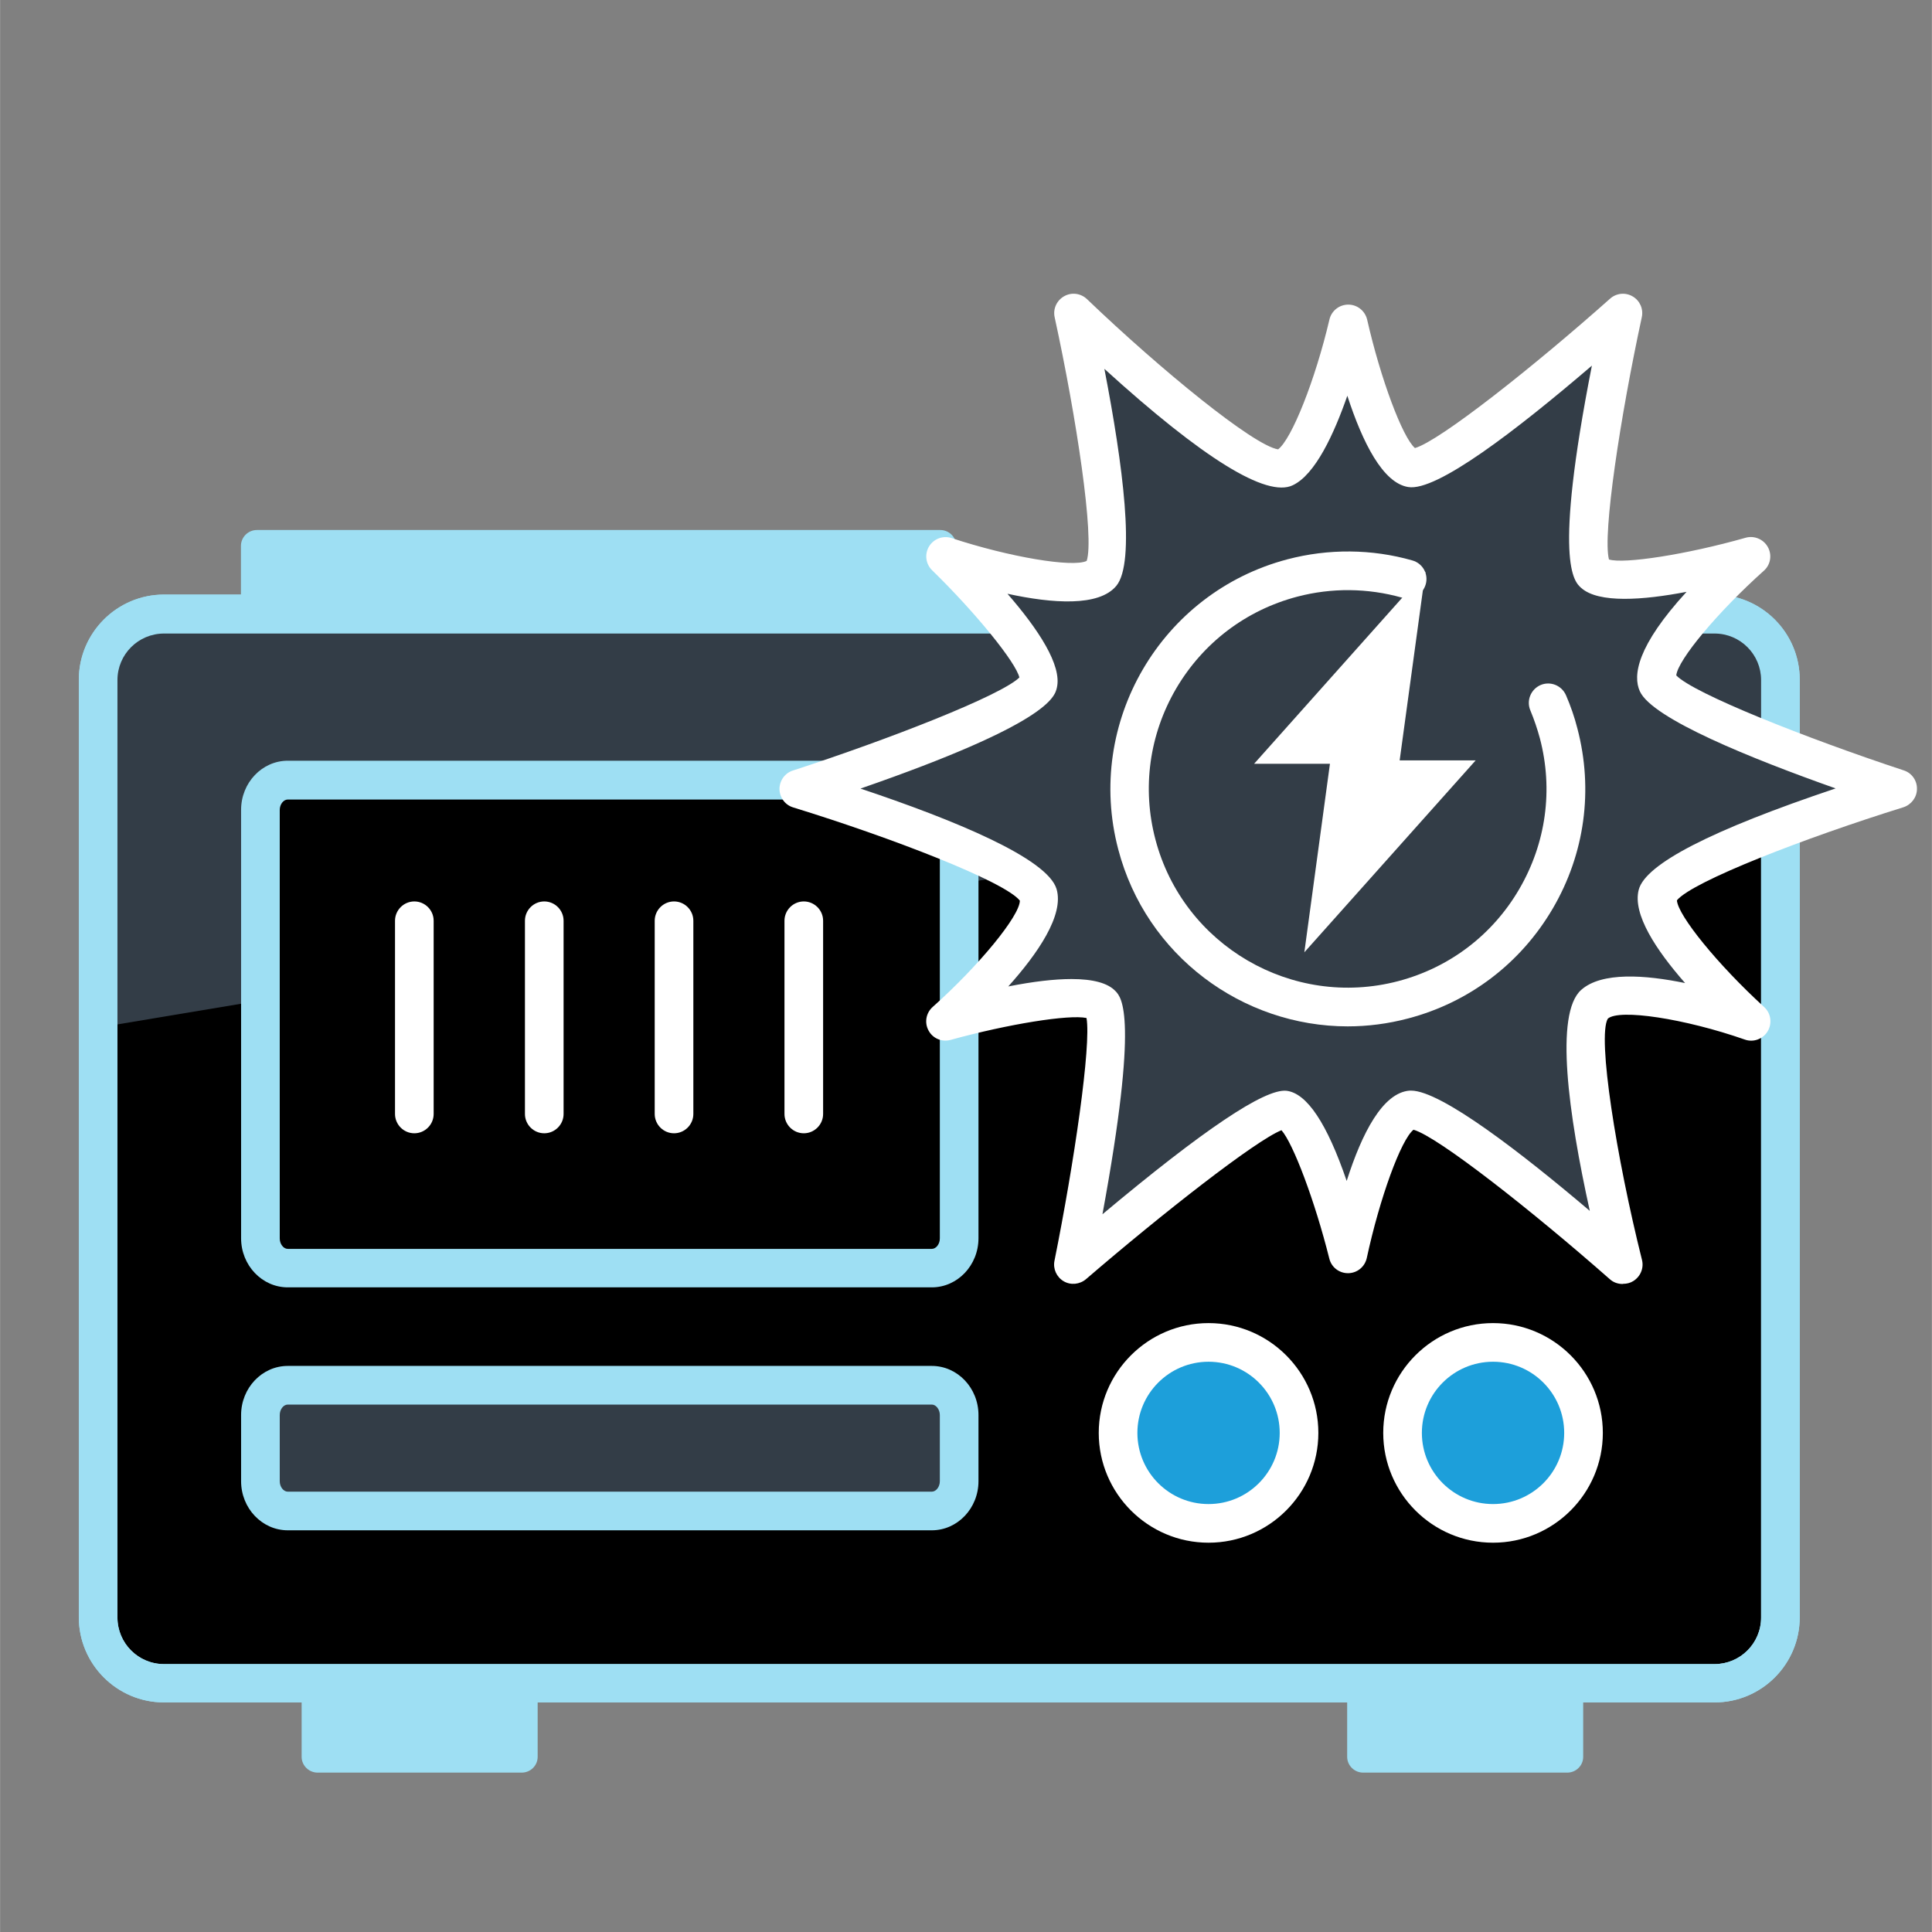 <?xml version="1.0" encoding="UTF-8"?>
<svg xmlns="http://www.w3.org/2000/svg" width="151" height="151" viewBox="0 0 119.99 120">
  <rect x="0" y="0" width="119.99" height="120" fill="#808080" stroke="none"/>
  <g style="isolation: isolate;">
    <g id="icon-solarGenerator">
      <rect x=".16" y=".36" width="119.53" height="119.53" style="fill: none;"></rect>
      <g>
        <g>
          <rect x="6.1" y="38.15" width="104.48" height="66.4" rx="4.09" ry="4.09"></rect>
          <path d="m106.49,105.74H10.18c-2.91,0-5.29-2.37-5.29-5.29v-58.23c0-2.91,2.37-5.29,5.29-5.29h96.31c2.92,0,5.29,2.37,5.29,5.29v58.23c0,2.92-2.37,5.29-5.29,5.29ZM10.18,39.35c-1.59,0-2.89,1.29-2.89,2.89v58.23c0,1.59,1.29,2.89,2.89,2.89h96.31c1.59,0,2.89-1.29,2.89-2.89v-58.23c0-1.59-1.29-2.89-2.89-2.89H10.18Z" style="fill: #9edff3;"></path>
        </g>
        <path d="m5.95,63.85v-21.62c0-2.25,1.84-4.09,4.09-4.09h96.31c2.25,0,4.09,1.84,4.09,4.09v4.18L5.95,63.85Z" style="fill: #333d47;"></path>
        <g>
          <path d="m57.87,78.76H17.87c-.93,0-1.7-.83-1.7-1.85v-26.61c0-1.02.76-1.85,1.7-1.85h40c.93,0,1.7.83,1.7,1.85v26.61c0,1.02-.76,1.85-1.7,1.85Z"></path>
          <path d="m57.87,79.96H17.87c-1.6,0-2.9-1.37-2.9-3.05v-26.61c0-1.68,1.3-3.05,2.9-3.05h40c1.6,0,2.9,1.37,2.9,3.05v26.61c0,1.68-1.3,3.05-2.9,3.05Zm-40-30.3c-.27,0-.5.3-.5.65v26.61c0,.35.23.65.5.65h40c.27,0,.5-.3.5-.65v-26.61c0-.35-.23-.65-.5-.65H17.87Z" style="fill: #9edff3;"></path>
        </g>
        <g>
          <path d="m57.87,93.85H17.87c-.93,0-1.7-.83-1.7-1.85v-4.11c0-1.02.76-1.85,1.7-1.85h40c.93,0,1.7.83,1.7,1.85v4.11c0,1.02-.76,1.85-1.7,1.85Z" style="fill: #333d47;"></path>
          <path d="m57.87,95.05H17.87c-1.6,0-2.9-1.37-2.9-3.05v-4.11c0-1.68,1.3-3.05,2.9-3.05h40c1.6,0,2.9,1.37,2.9,3.05v4.11c0,1.68-1.3,3.05-2.9,3.05Zm-40-7.81c-.27,0-.5.3-.5.65v4.11c0,.35.23.65.5.65h40c.27,0,.5-.3.5-.65v-4.11c0-.34-.23-.65-.5-.65H17.87Z" style="fill: #9edff3;"></path>
        </g>
        <path d="m106.49,105.74H10.18c-2.91,0-5.29-2.37-5.29-5.29v-58.23c0-2.91,2.37-5.29,5.29-5.29h96.31c2.92,0,5.29,2.37,5.29,5.29v58.23c0,2.92-2.37,5.29-5.29,5.29ZM10.18,39.35c-1.59,0-2.89,1.29-2.89,2.89v58.23c0,1.59,1.29,2.89,2.89,2.89h96.31c1.59,0,2.89-1.29,2.89-2.89v-58.23c0-1.59-1.29-2.89-2.89-2.89H10.18Z" style="fill: #9edff3;"></path>
        <g>
          <path d="m25.73,70.39c-.66,0-1.2-.54-1.2-1.2v-12c0-.66.54-1.2,1.2-1.2s1.2.54,1.2,1.2v12c0,.66-.54,1.2-1.2,1.2Z" style="fill: #fff;"></path>
          <path d="m33.8,70.39c-.66,0-1.2-.54-1.2-1.2v-12c0-.66.54-1.2,1.2-1.2s1.2.54,1.2,1.2v12c0,.66-.54,1.2-1.2,1.2Z" style="fill: #fff;"></path>
          <path d="m41.86,70.39c-.66,0-1.2-.54-1.2-1.2v-12c0-.66.54-1.2,1.2-1.2s1.2.54,1.2,1.2v12c0,.66-.54,1.2-1.2,1.2Z" style="fill: #fff;"></path>
          <path d="m49.92,70.39c-.66,0-1.2-.54-1.2-1.2v-12c0-.66.54-1.2,1.2-1.2s1.2.54,1.2,1.2v12c0,.66-.54,1.2-1.2,1.2Z" style="fill: #fff;"></path>
        </g>
        <path d="m32.4,110.1h-12.68c-.54,0-.99-.44-.99-.98v-3.39c0-.54.44-.99.99-.99h12.68c.54,0,.99.44.99.99v3.39c0,.54-.44.98-.99.98" style="fill: #9edff3;"></path>
        <path d="m58.4,38.28H15.95c-.54,0-.99-.44-.99-.98v-3.39c0-.54.44-.99.99-.99h42.45c.54,0,.99.44.99.99v3.39c0,.54-.44.98-.99.98" style="fill: #9edff3;"></path>
        <path d="m97.34,110.1h-12.68c-.54,0-.99-.44-.99-.98v-3.39c0-.54.44-.99.99-.99h12.68c.54,0,.99.44.99.99v3.39c0,.54-.44.98-.99.98" style="fill: #9edff3;"></path>
        <g>
          <g>
            <path d="m87.65,29.06c-1.98-.32-3.94-8.93-3.94-8.93,0,0-1.88,7.94-3.94,8.93-2.06.99-13.12-9.61-13.12-9.61,0,0,3.15,14.49,1.76,16.17-1.39,1.68-9.71-1.06-9.71-1.06,0,0,6.19,6.01,5.77,7.88s-14.88,6.56-14.88,6.56c0,0,14.24,4.39,14.88,6.56.64,2.17-5.77,7.88-5.77,7.88,0,0,8.49-2.35,9.71-1.06,1.22,1.29-1.76,16.17-1.76,16.17,0,0,11.38-9.8,13.12-9.61s3.94,8.93,3.94,8.93c0,0,1.88-8.78,3.94-8.93s13.12,9.61,13.12,9.61c0,0-3.63-14.49-1.76-16.17,1.87-1.68,9.71,1.06,9.71,1.06,0,0-6.31-5.77-5.77-7.88s14.88-6.56,14.88-6.56c0,0-14-4.62-14.88-6.56s5.77-7.88,5.77-7.88c0,0-8.25,2.35-9.71,1.06s1.76-16.17,1.76-16.17c0,0-11.14,9.92-13.12,9.61Z" style="fill: #333d47;"></path>
            <path d="m100.77,79.75c-.29,0-.57-.1-.79-.3-4.78-4.21-10.68-8.86-12.19-9.28-.78.62-2.1,4.25-2.9,7.96-.12.55-.59.94-1.15.95,0,0-.01,0-.02,0-.55,0-1.03-.37-1.16-.91-.9-3.59-2.24-7.14-2.97-7.97-1.61.64-7.4,5.17-12.14,9.25-.39.33-.95.39-1.39.13-.44-.26-.67-.77-.57-1.27,1.23-6.12,2.29-13.38,1.99-15.08-1.08-.23-4.85.37-8.44,1.36-.54.15-1.11-.09-1.37-.58-.27-.49-.16-1.1.26-1.47,2.87-2.56,5.41-5.66,5.41-6.6-.94-1.19-7.97-3.91-14.08-5.79-.5-.15-.84-.61-.85-1.14,0-.52.33-.99.83-1.15,5.99-1.95,12.91-4.65,14.07-5.78-.21-.92-2.67-3.98-5.42-6.66-.4-.39-.48-1-.19-1.48.29-.48.87-.69,1.4-.52,3.61,1.19,7.53,1.84,8.39,1.42.49-1.45-.63-8.9-1.99-15.14-.11-.52.13-1.04.59-1.3.46-.26,1.03-.19,1.42.18,4.58,4.39,10.35,9.1,11.87,9.33.84-.63,2.3-4.28,3.19-8.07.13-.54.61-.92,1.17-.92h0c.56,0,1.04.39,1.17.93.84,3.7,2.2,7.32,2.97,7.98,1.54-.44,7.39-5.07,12.12-9.28.39-.35.96-.4,1.4-.14.45.26.68.78.57,1.29-1.33,6.15-2.45,13.49-2.04,15.05.92.29,4.8-.3,8.49-1.35.53-.15,1.11.09,1.38.58s.17,1.1-.25,1.47c-2.85,2.55-5.34,5.53-5.44,6.5,1.07,1.12,8.07,3.9,14.13,5.9.5.16.83.63.82,1.15,0,.52-.35.98-.84,1.14-6.08,1.89-13.09,4.6-14.07,5.78.06.94,2.54,4,5.42,6.63.42.38.51,1.01.22,1.5-.29.49-.89.71-1.42.52-3.75-1.31-7.81-1.92-8.51-1.3-.67,1.12.54,8.67,2.12,14.98.13.51-.09,1.04-.54,1.32-.19.12-.41.17-.62.17Zm-34.22-18.94c1.34,0,2.26.25,2.73.75.38.4,1.46,1.54-.81,13.86,6.26-5.24,10.07-7.81,11.43-7.67,1.27.15,2.52,2.03,3.74,5.6.95-2.98,2.24-5.48,3.91-5.61.03,0,.06,0,.09,0,1.88,0,6.98,3.97,11.1,7.47-1.33-6.03-2.19-12.24-.54-13.72,1.27-1.14,3.99-.94,6.46-.43-1.79-2.04-3.28-4.28-2.88-5.8.42-1.6,4.53-3.71,12.23-6.29-5.2-1.84-11.39-4.33-12.16-6.03-.45-.98-.18-2.82,2.9-6.18-2.71.52-5.46.72-6.54-.24-.45-.4-1.75-1.55.66-13.81-4.67,4-9.65,7.84-11.41,7.54h0c-1.57-.25-2.83-2.75-3.78-5.67-.83,2.38-1.99,4.9-3.39,5.56-1.62.78-5.56-1.65-11.7-7.23,1.15,5.94,1.95,12.03.74,13.48-1.08,1.3-3.95,1.1-6.76.49,1.92,2.21,3.39,4.44,3.07,5.83-.13.57-.51,2.22-12.2,6.27,5.83,1.95,11.61,4.33,12.18,6.24.48,1.62-1.18,4.02-3,6.05,1.57-.31,2.88-.46,3.93-.46Zm21.17-32.94h0Z" style="fill: #fff;"></path>
          </g>
          <g>
            <path d="m96.16,43.65c.26.61.48,1.24.65,1.9,1.9,7.24-2.42,14.64-9.66,16.55-7.24,1.9-14.64-2.42-16.55-9.66s2.42-14.64,9.66-16.55c2.43-.64,4.88-.58,7.13.06" style="fill: #333d47;"></path>
            <path d="m83.71,63.75c-6.54,0-12.53-4.39-14.26-11-2.07-7.86,2.65-15.94,10.51-18.01,2.55-.67,5.24-.65,7.76.07.64.18,1.01.84.83,1.48-.18.64-.84,1.01-1.48.83-2.12-.6-4.37-.62-6.5-.06-3.19.84-5.86,2.87-7.53,5.72-1.66,2.85-2.12,6.17-1.28,9.36,1.73,6.58,8.5,10.53,15.08,8.8,3.19-.84,5.86-2.87,7.52-5.72,1.66-2.85,2.12-6.17,1.28-9.36-.16-.59-.36-1.18-.59-1.73-.26-.61.02-1.31.63-1.58.61-.26,1.31.02,1.58.63.29.67.53,1.36.71,2.07,1,3.81.46,7.78-1.53,11.18-1.99,3.4-5.18,5.83-8.99,6.83-1.25.33-2.51.49-3.75.49Z" style="fill: #fff;"></path>
          </g>
          <polygon points="91.65 47.23 86.93 47.23 88.53 35.51 77.89 47.44 82.6 47.44 81.01 59.15 91.65 47.23" style="fill: #fff;"></polygon>
        </g>
        <g>
          <g>
            <path d="m98.36,89c0,3.1-2.52,5.62-5.62,5.62s-5.62-2.52-5.62-5.62,2.52-5.62,5.62-5.62,5.62,2.52,5.62,5.62" style="fill: #1d9fda;"></path>
            <path d="m92.73,95.82c-3.76,0-6.82-3.06-6.82-6.82s3.06-6.82,6.82-6.82,6.82,3.06,6.82,6.82-3.06,6.82-6.82,6.82Zm0-11.24c-2.44,0-4.42,1.98-4.42,4.42s1.98,4.42,4.42,4.42,4.42-1.98,4.42-4.42-1.98-4.42-4.42-4.42Z" style="fill: #fff;"></path>
          </g>
          <g>
            <path d="m80.68,89c0,3.1-2.52,5.62-5.62,5.62s-5.62-2.52-5.62-5.62,2.52-5.62,5.62-5.62,5.62,2.52,5.62,5.62" style="fill: #1d9fda;"></path>
            <path d="m75.06,95.82c-3.76,0-6.82-3.06-6.82-6.82s3.06-6.82,6.82-6.82,6.82,3.06,6.82,6.82-3.06,6.82-6.82,6.82Zm0-11.24c-2.44,0-4.42,1.98-4.42,4.42s1.98,4.42,4.42,4.42,4.42-1.98,4.42-4.42-1.98-4.42-4.42-4.42Z" style="fill: #fff;"></path>
          </g>
        </g>
      </g>
      <rect width="1" height="1" style="mix-blend-mode: multiply; opacity: 0;"></rect>
      <rect x="119" y="119" width="1" height="1" style="mix-blend-mode: multiply; opacity: 0;"></rect>
    </g>
  </g>
</svg>
